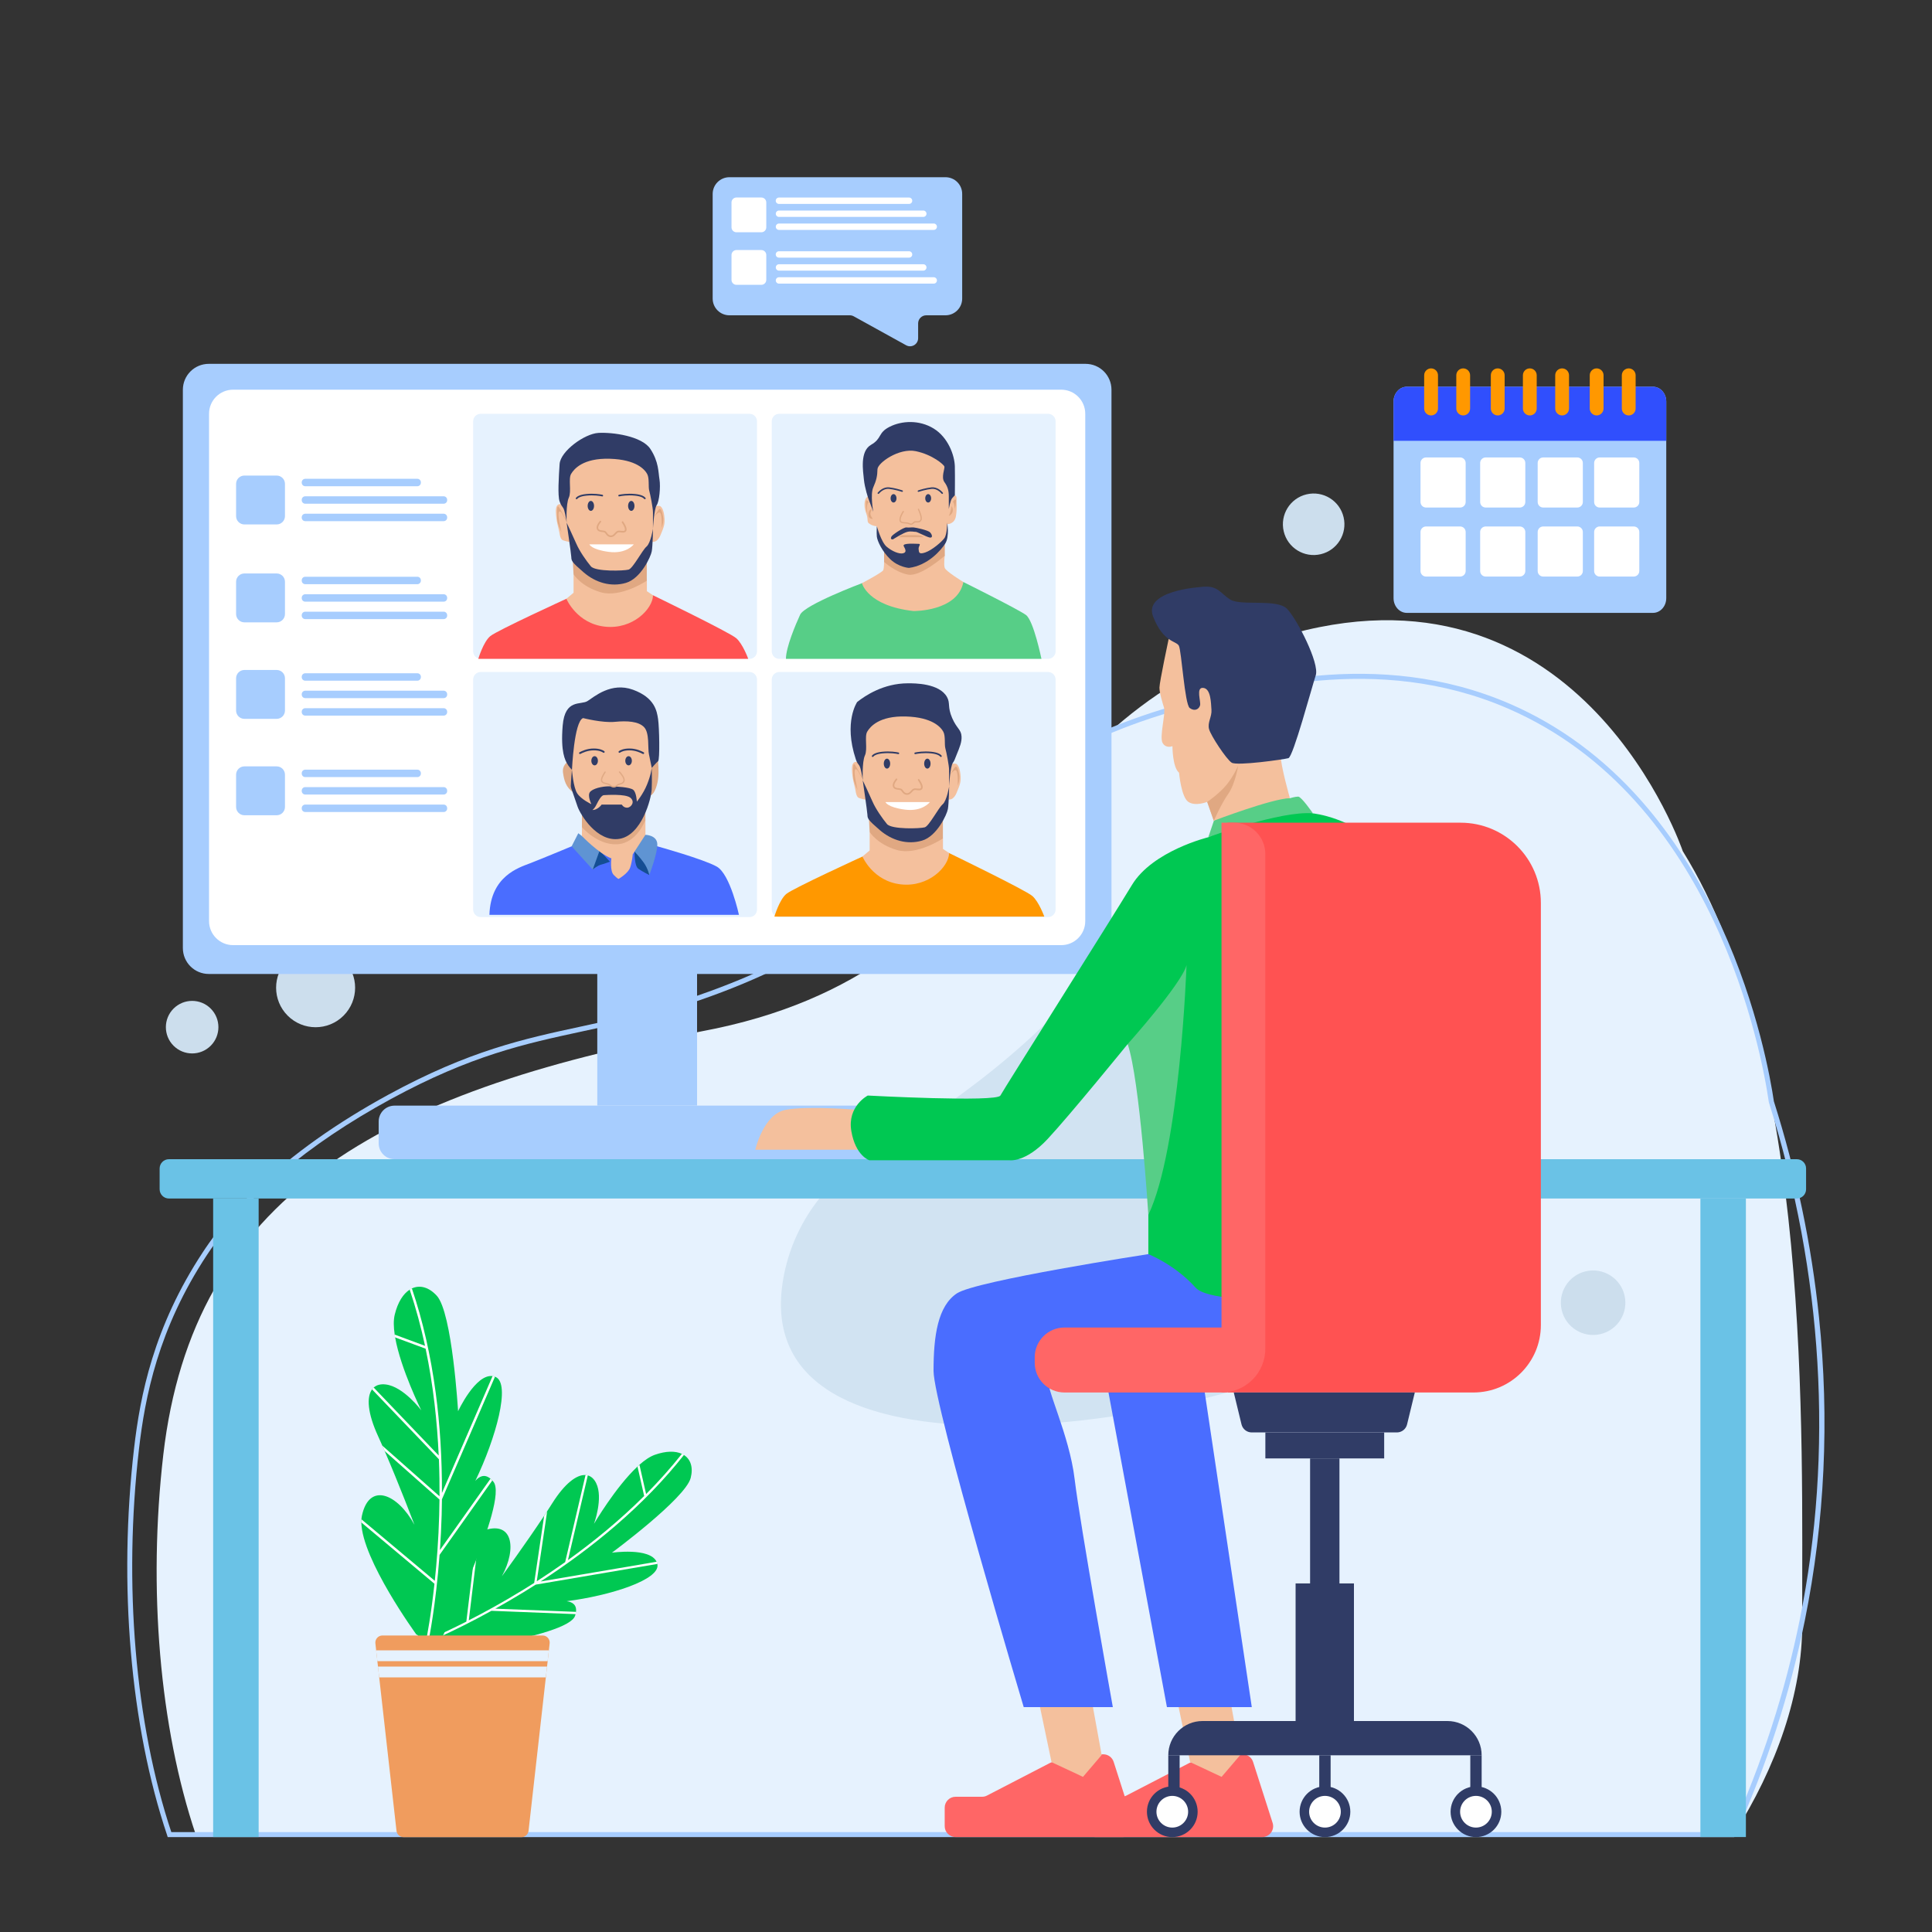 <?xml version="1.0" encoding="utf-8"?>
<!-- Generator: Adobe Illustrator 25.3.0, SVG Export Plug-In . SVG Version: 6.00 Build 0)  -->
<svg version="1.1" xmlns="http://www.w3.org/2000/svg" xmlns:xlink="http://www.w3.org/1999/xlink" x="0px" y="0px"
	 viewBox="0 0 4000 4000" style="enable-background:new 0 0 4000 4000;" xml:space="preserve">
<rect x="0" y="0" width="4000" height="4000" fill="#333333" stroke="none"/>
<style type="text/css">
	.st0{fill:#FFFFFF;}
	.st1{fill:#E6F2FE;}
	.st2{fill:#CCDEED;}
	.st3{fill:#A7CDFE;}
	.st4{fill:#D1E3F2;}
	.st5{fill:#00C852;}
	.st6{fill:#F09C5E;}
	.st7{fill:#304FFD;}
	.st8{fill:#FF9800;}
	.st9{fill:#4A6DFF;}
	.st10{fill:#5F94D3;}
	.st11{fill:#144E93;}
	.st12{fill:#F4C09D;}
	.st13{fill:#E0AA85;}
	.st14{fill:#57CE87;}
	.st15{fill:#E0A882;}
	.st16{fill:#FF5252;}
	.st17{fill:#303C66;}
	.st18{fill:#6AC2E6;}
	.st19{fill:#FF6666;}
</style>
<g id="BG">
</g>
<g id="Layer_11">
</g>
<g id="Layer_7">
</g>
<g id="Layer_10">
</g>
<g id="Layer_9">
</g>
<g id="people">
</g>
<g id="Layer_6">
</g>
<g id="man">
</g>
<g id="chair">

	<path class="st1" d="M405.3,3798.3h3184c88.9-140.4,142.4-292.2,142-437.2c-1-392.8,21.8-1164.2-247.3-1598.9
		c0,0-206.7-613.2-807.7-450.7S2123,2010.1,1452,2135.4c-670.9,125.3-1052.3,346.1-1113.9,876.4
		C306,3289.1,330.5,3576.1,405.3,3798.3z"/>
	<path class="st1" d="M1542.8,1179.6c50.8-50.5,111.4-90.2,178.3-115.6c73.9-28.1,168.2-44.1,262.9-6.5
		c27.1,10.8,124.8,49.6,153.8,133.6c66.7,193.2-271,506.4-582.7,663.4c-283,142.6-644.8,206.9-692.3,115.4
		c-49.1-94.7,234-362.7,375-496.1c23.9-22.6,95.7-89.4,198.8-189.7C1478.1,1243.7,1514.1,1208.1,1542.8,1179.6z"/>
	
		<ellipse transform="matrix(0.973 -0.23 0.23 0.973 -176.84 654.031)" class="st2" cx="2720.2" cy="1086.4" rx="63.7" ry="63.7"/>
	
		<ellipse transform="matrix(0.707 -0.707 0.707 0.707 -1387.299 904.439)" class="st2" cx="398.1" cy="2126.8" rx="54.4" ry="54.4"/>
	
		<ellipse transform="matrix(0.707 -0.707 0.707 0.707 -1254.608 1061.252)" class="st2" cx="653.7" cy="2045.1" rx="81.8" ry="81.8"/>
	
		<ellipse transform="matrix(0.973 -0.23 0.23 0.973 -531.764 830.037)" class="st2" cx="3298.5" cy="2698.6" rx="66.8" ry="66.8"/>
	<g>
		<path class="st3" d="M346.1,3799.9c-76.3-226.8-101.3-519-68.5-801.6c12.5-107.6,40-250.9,142.7-406.3
			c11.3-17.1,45.7-69.1,112.4-132.7c73-69.7,164.5-134.6,272-193.2c167.2-91,279.7-115.3,398.7-140.9
			c72.6-15.6,147.6-31.8,240.5-63.8c256.4-88.3,378.3-200.2,496.1-308.4c61.2-56.2,119-109.3,194.2-158.9
			c85-56.1,177.4-97.8,290.7-131.1c148.8-43.8,425.7-125.2,701.6-5.6c102.4,44.4,194.2,112.2,272.6,201.5
			c63.7,72.5,119.1,159.6,164.5,258.7c76.3,166.6,102.6,319,109,362.5c46.5,146.7,77.9,297,93.4,446.6
			c22,212.2,12.1,423.5-29.3,628.3c-30.9,152.4-79.5,302.3-144.7,445.5l-1.4,3H347.2L346.1,3799.9z M3726.3,3352.9
			c70.2-346.6,48.1-716.6-63.9-1070.1l-0.1-0.4l-0.1-0.4c-15-103.5-111.5-629.2-540-815c-272.4-118.2-547-37.4-694.5,6
			c-246.4,72.5-360.3,177-480.8,287.7c-118.6,108.9-241.3,221.6-499.7,310.6c-93.4,32.2-168.8,48.4-241.7,64.1
			c-118.3,25.5-230,49.6-396,139.9c-173.6,94.5-301.7,203-380.7,322.5c-101.5,153.5-128.7,295.4-141,401.8
			c-32.5,279.7-8.1,568.6,66.9,793.6h3229C3647.8,3651.6,3695.8,3503.5,3726.3,3352.9z"/>
	</g>
	<path class="st4" d="M1622.1,2645.1c19.2-106.2,84.4-198.4,177.2-253.5c134-79.6,372.6-238.7,492.5-424.9
		c172.3-267.5,630.3-219.6,698.4,59.3c68.1,278.9-31.8,665.4-287.6,798.1C2474.7,2942.3,1538.6,3105.7,1622.1,2645.1z"/>
	<path class="st3" d="M1863,2400H816.8c-18.1,0-32.8-14.7-32.8-32.8v-45.3c0-18.1,14.7-32.8,32.8-32.8H1863
		c18.1,0,32.8,14.7,32.8,32.8v45.3C1895.8,2385.3,1881.1,2400,1863,2400z"/>
	<rect x="1236.6" y="1913.4" class="st3" width="206.6" height="375.6"/>
	<path class="st3" d="M2247.5,2016.5H432.3c-29.7,0-53.7-24-53.7-53.7V807c0-29.7,24-53.7,53.7-53.7h1815.2
		c29.7,0,53.7,24,53.7,53.7v1155.9C2301.2,1992.5,2277.2,2016.5,2247.5,2016.5z"/>
	<path class="st0" d="M2197.2,1956.8H482.6c-27.5,0-49.8-22.3-49.8-49.8V856.6c0-27.5,22.3-49.8,49.8-49.8h1714.5
		c27.5,0,49.8,22.3,49.8,49.8v1050.5C2246.9,1934.5,2224.7,1956.8,2197.2,1956.8z"/>
	<path class="st3" d="M572.8,1085.8H506c-9.5,0-17.2-7.7-17.2-17.2v-66.8c0-9.5,7.7-17.2,17.2-17.2h66.8c9.5,0,17.2,7.7,17.2,17.2
		v66.8C590,1078,582.3,1085.8,572.8,1085.8z"/>
	<path class="st3" d="M864.1,1006.7H632c-4.1,0-7.3-3.3-7.3-7.3v-0.8c0-4.1,3.3-7.3,7.3-7.3h232.1c4.1,0,7.3,3.3,7.3,7.3v0.8
		C871.4,1003.4,868.1,1006.7,864.1,1006.7z"/>
	<path class="st3" d="M918.5,1042.9H632c-4.1,0-7.3-3.3-7.3-7.3v-0.8c0-4.1,3.3-7.3,7.3-7.3h286.5c4.1,0,7.3,3.3,7.3,7.3v0.8
		C925.9,1039.6,922.6,1042.9,918.5,1042.9z"/>
	<path class="st3" d="M918.5,1079H632c-4.1,0-7.3-3.3-7.3-7.3v-0.8c0-4.1,3.3-7.3,7.3-7.3h286.5c4.1,0,7.3,3.3,7.3,7.3v0.8
		C925.9,1075.7,922.6,1079,918.5,1079z"/>
	<path class="st3" d="M572.8,1288.5H506c-9.5,0-17.2-7.7-17.2-17.2v-66.8c0-9.5,7.7-17.2,17.2-17.2h66.8c9.5,0,17.2,7.7,17.2,17.2
		v66.8C590,1280.8,582.3,1288.5,572.8,1288.5z"/>
	<path class="st3" d="M864.1,1209.5H632c-4.1,0-7.3-3.3-7.3-7.3v-0.8c0-4.1,3.3-7.3,7.3-7.3h232.1c4.1,0,7.3,3.3,7.3,7.3v0.8
		C871.4,1206.2,868.1,1209.5,864.1,1209.5z"/>
	<path class="st3" d="M918.5,1245.7H632c-4.1,0-7.3-3.3-7.3-7.3v-0.8c0-4.1,3.3-7.3,7.3-7.3h286.5c4.1,0,7.3,3.3,7.3,7.3v0.8
		C925.9,1242.4,922.6,1245.7,918.5,1245.7z"/>
	<path class="st3" d="M918.5,1281.8H632c-4.1,0-7.3-3.3-7.3-7.3v-0.8c0-4.1,3.3-7.3,7.3-7.3h286.5c4.1,0,7.3,3.3,7.3,7.3v0.8
		C925.9,1278.5,922.6,1281.8,918.5,1281.8z"/>
	<path class="st3" d="M572.8,1488.3H506c-9.5,0-17.2-7.7-17.2-17.2v-66.8c0-9.5,7.7-17.2,17.2-17.2h66.8c9.5,0,17.2,7.7,17.2,17.2
		v66.8C590,1480.6,582.3,1488.3,572.8,1488.3z"/>
	<path class="st3" d="M864.1,1409.3H632c-4.1,0-7.3-3.3-7.3-7.3v-0.8c0-4.1,3.3-7.3,7.3-7.3h232.1c4.1,0,7.3,3.3,7.3,7.3v0.8
		C871.4,1406,868.1,1409.3,864.1,1409.3z"/>
	<path class="st3" d="M918.5,1445.4H632c-4.1,0-7.3-3.3-7.3-7.3v-0.8c0-4.1,3.3-7.3,7.3-7.3h286.5c4.1,0,7.3,3.3,7.3,7.3v0.8
		C925.9,1442.1,922.6,1445.4,918.5,1445.4z"/>
	<path class="st3" d="M918.5,1481.6H632c-4.1,0-7.3-3.3-7.3-7.3v-0.8c0-4.1,3.3-7.3,7.3-7.3h286.5c4.1,0,7.3,3.3,7.3,7.3v0.8
		C925.9,1478.3,922.6,1481.6,918.5,1481.6z"/>
	<path class="st3" d="M572.8,1687.9H506c-9.5,0-17.2-7.7-17.2-17.2v-66.8c0-9.5,7.7-17.2,17.2-17.2h66.8c9.5,0,17.2,7.7,17.2,17.2
		v66.8C590,1680.2,582.3,1687.9,572.8,1687.9z"/>
	<path class="st3" d="M864.1,1608.9H632c-4.1,0-7.3-3.3-7.3-7.3v-0.8c0-4.1,3.3-7.3,7.3-7.3h232.1c4.1,0,7.3,3.3,7.3,7.3v0.8
		C871.4,1605.6,868.1,1608.9,864.1,1608.9z"/>
	<path class="st3" d="M918.5,1645H632c-4.1,0-7.3-3.3-7.3-7.3v-0.8c0-4.1,3.3-7.3,7.3-7.3h286.5c4.1,0,7.3,3.3,7.3,7.3v0.8
		C925.9,1641.7,922.6,1645,918.5,1645z"/>
	<path class="st3" d="M918.5,1681.2H632c-4.1,0-7.3-3.3-7.3-7.3v-0.8c0-4.1,3.3-7.3,7.3-7.3h286.5c4.1,0,7.3,3.3,7.3,7.3v0.8
		C925.9,1677.9,922.6,1681.2,918.5,1681.2z"/>
	<path class="st1" d="M1551.8,1364.1H995.2c-8.6,0-15.6-7-15.6-15.6V872.3c0-8.6,7-15.6,15.6-15.6h556.5c8.6,0,15.6,7,15.6,15.6
		v476.2C1567.3,1357.1,1560.4,1364.1,1551.8,1364.1z"/>
	<path class="st1" d="M2169.9,1364.1h-556.5c-8.6,0-15.6-7-15.6-15.6V872.3c0-8.6,7-15.6,15.6-15.6h556.5c8.6,0,15.6,7,15.6,15.6
		v476.2C2185.5,1357.1,2178.5,1364.1,2169.9,1364.1z"/>
	<path class="st1" d="M1551.8,1898.7H995.2c-8.6,0-15.6-7-15.6-15.6v-476.2c0-8.6,7-15.6,15.6-15.6h556.5c8.6,0,15.6,7,15.6,15.6
		v476.2C1567.3,1891.7,1560.4,1898.7,1551.8,1898.7z"/>
	<path class="st1" d="M2169.9,1898.7h-556.5c-8.6,0-15.6-7-15.6-15.6v-476.2c0-8.6,7-15.6,15.6-15.6h556.5c8.6,0,15.6,7,15.6,15.6
		v476.2C2185.5,1891.7,2178.5,1898.7,2169.9,1898.7z"/>
	<path class="st5" d="M870.2,3428l-5.2-46.7c0,0,63.1-165.2,122.3-205.4c1.7-1.2,3.4-2.2,5.1-3.2c2.2-1.2,4.5-2.3,6.7-3.1
		c62.4-23.6,71.8,35.4,39.9,94c1-1.4,49.1-67.2,87.3-124.9c2.1-3.1,4.1-6.3,6.2-9.4c3.8-5.8,7.4-11.5,10.9-17
		c25.9-41.1,50.5-59.4,68.6-58.4c1.6,0.1,3.2,0.3,4.7,0.7c7.3,1.9,13.3,7.4,17.6,16.1c15.2,30.8-4.5,84.2-4.5,84.2
		s44.8-76.4,89.8-118.3c1.3-1.2,2.7-2.5,4-3.7c11-9.8,22-17.3,32.2-20.9c23.2-8.2,42.5-8.2,55.8-2c1.5,0.7,2.9,1.4,4.2,2.3
		c14.1,8.8,19.8,25.8,14.2,47.6c-11.1,42.6-163.1,154.8-163.1,154.8s78.6-11.3,92.5,18.8c0.7,1.4,1.2,2.9,1.5,4.5
		c0.1,0.2,0.1,0.5,0.2,0.7c6.1,32-98.2,65-187.9,76.4c11.7,1.6,21.2,7.4,19.3,22.2c-0.2,1.5-0.5,3-0.9,4.7c-0.3,1-0.5,2-0.9,3.1
		C1176.3,3391.2,870.2,3428,870.2,3428z"/>
	<path class="st0" d="M868.6,3407.2l-0.9-2.2l-0.8-2.2c0,0,0.2-0.1,0.6-0.2c5.1-2,42.8-17.2,98-45.2l22-181.6
		c1.7-1.2,3.4-2.2,5.1-3.2l-22,182.1c32.2-16.5,70-37.1,110.5-61.9c8.1-4.9,16.4-10.1,24.9-15.5l20.6-138.8c2.1-3.1,4.1-6.3,6.2-9.4
		l-21.5,144.8c18.8-12.1,38.5-25.4,58.8-39.7l42.2-180.4c1.6,0.1,3.2,0.3,4.7,0.7l-41.1,175.5c51.6-37.1,106.4-81.4,157.8-132.7
		l-13.8-60.9c1.3-1.2,2.7-2.5,4-3.7l13.8,60.6c25.9-26.1,50.9-53.9,74.3-83.5c1.5,0.7,2.9,1.4,4.2,2.3
		c-40,50.9-87.9,100.3-142.7,147.4c-46.7,40.1-98.4,78.6-154.3,114.8l240.6-40.9c0.7,1.4,1.2,2.9,1.5,4.5l-252.2,42.9
		c-8.4,5.4-16.9,10.7-25.5,15.9c-20.2,12.3-39.7,23.6-58.1,33.9l167.4,6.6c-0.2,1.5-0.5,3-0.9,4.7l-174.5-6.9
		C931.3,3382.6,869.3,3406.9,868.6,3407.2z"/>
	<path class="st5" d="M907.3,3406.9l-45.3-22.9c0,0-112.5-154.6-113.9-231.9c0-2.2,0-4.4,0.2-6.5c0.2-2.8,0.6-5.4,1.1-7.9
		c15.4-70.4,74.4-44.2,108.7,19.3c-0.7-1.8-31.9-84.1-61.7-152.8c-1.6-3.7-3.2-7.4-4.8-11.1c-3-6.9-6-13.5-8.9-19.9
		c-21.9-47.7-24-80.8-12.4-96.6c1-1.4,2.2-2.7,3.4-3.8c6-5.5,14.5-7.7,25-6.4c36.9,4.4,73.6,53.7,73.6,53.7s-42.7-85.7-54.2-151.1
		c-0.3-1.9-0.7-3.9-0.9-5.8c-2.4-15.8-2.7-30.1,0.1-41.5c6.3-25.9,17.7-43.3,31.1-51.7c1.5-0.9,3-1.8,4.5-2.5
		c16.3-7.6,35-2.8,51.5,15.3c32,35.1,44,239,44,239s36.1-77.8,71.6-72.7c1.7,0.2,3.3,0.7,5,1.3c0.2,0.1,0.5,0.2,0.7,0.3
		c32.6,13.3,0.9,127.2-41.6,215.3c8.4-9.7,19.2-14.9,31.5-4.4c1.2,1,2.5,2.2,3.7,3.6c0.8,0.8,1.5,1.7,2.3,2.6
		C1054.5,3108,907.3,3406.9,907.3,3406.9z"/>
	<path class="st0" d="M887.5,3396.1l-2.5-0.5l-2.5-0.5c0,0,0.1-0.3,0.1-0.7c1.2-5.8,9.7-48.9,16.9-115.4l-151.5-127
		c0-2.2,0-4.4,0.2-6.5l152,127.4c4.1-38.9,7.7-85.3,9.1-136.6c0.3-10.2,0.5-20.8,0.6-31.7l-113.6-100.5c-1.6-3.7-3.2-7.4-4.8-11.1
		L910,3097.9c0.1-24.2-0.2-49.9-1.3-76.7l-138.5-144.7c1-1.4,2.2-2.7,3.4-3.8l134.7,140.8c-3.1-68.6-11-144.4-27.1-221.2l-63.3-23.4
		c-0.3-1.9-0.7-3.9-0.9-5.8l63,23.3c-8.3-38.8-18.8-77.9-31.8-116.5c1.5-0.9,3-1.8,4.5-2.5c22.5,66.3,39,138.7,49.4,216.2
		c8.8,65.9,13.1,135.5,12.9,207.5l104.8-242c1.7,0.2,3.3,0.7,5,1.3L915,3104.1c-0.1,10.8-0.3,21.6-0.6,32.5
		c-0.7,25.5-2,49.9-3.6,72.7l104.7-147.7c1.2,1,2.5,2.2,3.7,3.6l-109.1,154C902.2,3324.8,887.7,3395.3,887.5,3396.1z"/>
	<path class="st6" d="M1123.4,3386.1c8.8,0,15.6,7.6,14.6,16.4l-1.6,14.3l-2.5,22.5l-1.3,11.2l-2.5,22.5l-35.8,317.5
		c-0.8,7.4-7.1,13.1-14.6,13.1H835.5c-7.5,0-13.8-5.6-14.6-13.1l-35.8-317.5l-2.5-22.5l-1.3-11.2l-2.5-22.5l-1.6-14.3
		c-1-8.7,5.8-16.4,14.6-16.4H1123.4z"/>
	<polygon class="st1" points="1136.4,3416.8 1133.9,3439.2 781.3,3439.2 778.7,3416.8 	"/>
	<polygon class="st1" points="1132.6,3450.5 1130.1,3472.9 785.1,3472.9 782.5,3450.5 	"/>
	<path class="st3" d="M3449.8,831.3v407.1c0,16.9-12.3,30.5-27.5,30.5h-509.6c-15.2,0-27.5-13.7-27.5-30.5V831.3
		c0-16.9,12.3-30.6,27.5-30.6h509.6C3437.5,800.7,3449.8,814.4,3449.8,831.3z"/>
	<path class="st7" d="M3449.8,831.3v81.3h-564.6v-81.3c0-16.9,12.3-30.6,27.5-30.6h509.6C3437.5,800.7,3449.8,814.4,3449.8,831.3z"
		/>
	<path class="st0" d="M3023,1050.8h-70.5c-6.4,0-11.5-5.1-11.5-11.5v-80.7c0-6.4,5.1-11.5,11.5-11.5h70.5c6.4,0,11.5,5.1,11.5,11.5
		v80.7C3034.5,1045.7,3029.4,1050.8,3023,1050.8z"/>
	<path class="st0" d="M3146.5,1050.8H3076c-6.4,0-11.5-5.1-11.5-11.5v-80.7c0-6.4,5.1-11.5,11.5-11.5h70.5c6.4,0,11.5,5.1,11.5,11.5
		v80.7C3158,1045.7,3152.8,1050.8,3146.5,1050.8z"/>
	<path class="st0" d="M3265.6,1050.8h-70.5c-6.4,0-11.5-5.1-11.5-11.5v-80.7c0-6.4,5.1-11.5,11.5-11.5h70.5
		c6.4,0,11.5,5.1,11.5,11.5v80.7C3277.1,1045.7,3272,1050.8,3265.6,1050.8z"/>
	<path class="st0" d="M3382.5,1050.8H3312c-6.4,0-11.5-5.1-11.5-11.5v-80.7c0-6.4,5.1-11.5,11.5-11.5h70.5c6.4,0,11.5,5.1,11.5,11.5
		v80.7C3394,1045.7,3388.8,1050.8,3382.5,1050.8z"/>
	<path class="st0" d="M3023,1193.7h-70.5c-6.4,0-11.5-5.1-11.5-11.5v-80.7c0-6.4,5.1-11.5,11.5-11.5h70.5c6.4,0,11.5,5.1,11.5,11.5
		v80.7C3034.5,1188.6,3029.4,1193.7,3023,1193.7z"/>
	<path class="st0" d="M3146.5,1193.7H3076c-6.4,0-11.5-5.1-11.5-11.5v-80.7c0-6.4,5.1-11.5,11.5-11.5h70.5c6.4,0,11.5,5.1,11.5,11.5
		v80.7C3158,1188.6,3152.8,1193.7,3146.5,1193.7z"/>
	<path class="st0" d="M3265.6,1193.7h-70.5c-6.4,0-11.5-5.1-11.5-11.5v-80.7c0-6.4,5.1-11.5,11.5-11.5h70.5
		c6.4,0,11.5,5.1,11.5,11.5v80.7C3277.1,1188.6,3272,1193.7,3265.6,1193.7z"/>
	<path class="st0" d="M3382.5,1193.7H3312c-6.4,0-11.5-5.1-11.5-11.5v-80.7c0-6.4,5.1-11.5,11.5-11.5h70.5c6.4,0,11.5,5.1,11.5,11.5
		v80.7C3394,1188.6,3388.8,1193.7,3382.5,1193.7z"/>
	<path class="st8" d="M2962.9,860.1L2962.9,860.1c-7.9,0-14.3-6.4-14.3-14.3V777c0-7.9,6.4-14.3,14.3-14.3l0,0
		c7.9,0,14.3,6.4,14.3,14.3v68.8C2977.2,853.7,2970.8,860.1,2962.9,860.1z"/>
	<path class="st8" d="M3029.4,860.1L3029.4,860.1c-7.9,0-14.3-6.4-14.3-14.3V777c0-7.9,6.4-14.3,14.3-14.3l0,0
		c7.9,0,14.3,6.4,14.3,14.3v68.8C3043.7,853.7,3037.3,860.1,3029.4,860.1z"/>
	<path class="st8" d="M3100.9,860.1L3100.9,860.1c-7.9,0-14.3-6.4-14.3-14.3V777c0-7.9,6.4-14.3,14.3-14.3l0,0
		c7.9,0,14.3,6.4,14.3,14.3v68.8C3115.2,853.7,3108.8,860.1,3100.9,860.1z"/>
	<path class="st8" d="M3167.3,860.1L3167.3,860.1c-7.9,0-14.3-6.4-14.3-14.3V777c0-7.9,6.4-14.3,14.3-14.3l0,0
		c7.9,0,14.3,6.4,14.3,14.3v68.8C3181.6,853.7,3175.2,860.1,3167.3,860.1z"/>
	<path class="st8" d="M3234.2,860.1L3234.2,860.1c-7.9,0-14.3-6.4-14.3-14.3V777c0-7.9,6.4-14.3,14.3-14.3l0,0
		c7.9,0,14.3,6.4,14.3,14.3v68.8C3248.5,853.7,3242.1,860.1,3234.2,860.1z"/>
	<path class="st8" d="M3305.7,860.1L3305.7,860.1c-7.9,0-14.3-6.4-14.3-14.3V777c0-7.9,6.4-14.3,14.3-14.3l0,0
		c7.9,0,14.3,6.4,14.3,14.3v68.8C3319.9,853.7,3313.6,860.1,3305.7,860.1z"/>
	<path class="st8" d="M3372.1,860.1L3372.1,860.1c-7.9,0-14.3-6.4-14.3-14.3V777c0-7.9,6.4-14.3,14.3-14.3l0,0
		c7.9,0,14.3,6.4,14.3,14.3v68.8C3386.4,853.7,3380,860.1,3372.1,860.1z"/>
	<path class="st3" d="M1957.5,366.9h-447.3c-19.2,0-34.7,15.5-34.7,34.7v216.5c0,19.2,15.5,34.7,34.7,34.7h249.3
		c2.8,0,5.6,0.7,8.1,2.1l108.4,59.9c11.2,6.2,24.9-1.9,24.9-14.7v-30.5c0-9.3,7.5-16.8,16.8-16.8h39.7c19.2,0,34.7-15.5,34.7-34.7
		V401.6C1992.2,382.4,1976.7,366.9,1957.5,366.9z"/>
	<path class="st0" d="M1576.3,480.9h-51.6c-5.6,0-10.2-4.6-10.2-10.2v-51.6c0-5.6,4.6-10.2,10.2-10.2h51.6c5.6,0,10.2,4.6,10.2,10.2
		v51.6C1586.5,476.3,1581.9,480.9,1576.3,480.9z"/>
	<path class="st0" d="M1576.3,589.7h-51.6c-5.6,0-10.2-4.6-10.2-10.2v-51.6c0-5.6,4.6-10.2,10.2-10.2h51.6c5.6,0,10.2,4.6,10.2,10.2
		v51.6C1586.5,585.1,1581.9,589.7,1576.3,589.7z"/>
	<path class="st0" d="M1882.1,422.2h-269.4c-3.7,0-6.6-3-6.6-6.6l0,0c0-3.7,3-6.6,6.6-6.6h269.4c3.7,0,6.6,3,6.6,6.6l0,0
		C1888.8,419.2,1885.8,422.2,1882.1,422.2z"/>
	<path class="st0" d="M1911.6,449.1h-298.8c-3.7,0-6.6-3-6.6-6.6l0,0c0-3.7,3-6.6,6.6-6.6h298.8c3.7,0,6.6,3,6.6,6.6l0,0
		C1918.2,446.1,1915.3,449.1,1911.6,449.1z"/>
	<path class="st0" d="M1933.2,476h-320.4c-3.7,0-6.6-3-6.6-6.6l0,0c0-3.7,3-6.6,6.6-6.6h320.4c3.7,0,6.6,3,6.6,6.6l0,0
		C1939.8,473,1936.9,476,1933.2,476z"/>
	<path class="st0" d="M1882.1,533.4h-269.4c-3.7,0-6.6-3-6.6-6.6l0,0c0-3.7,3-6.6,6.6-6.6h269.4c3.7,0,6.6,3,6.6,6.6l0,0
		C1888.8,530.4,1885.8,533.4,1882.1,533.4z"/>
	<path class="st0" d="M1911.6,560.3h-298.8c-3.7,0-6.6-3-6.6-6.6l0,0c0-3.7,3-6.6,6.6-6.6h298.8c3.7,0,6.6,3,6.6,6.6l0,0
		C1918.2,557.3,1915.3,560.3,1911.6,560.3z"/>
	<path class="st0" d="M1933.2,587.2h-320.4c-3.7,0-6.6-3-6.6-6.6l0,0c0-3.7,3-6.6,6.6-6.6h320.4c3.7,0,6.6,3,6.6,6.6l0,0
		C1939.8,584.2,1936.9,587.2,1933.2,587.2z"/>
	<path class="st9" d="M1183.5,1752.2c0,0-62.9,26.2-86.2,35.2c-23.4,9-81.5,26.5-84,106.7h516.6c0,0-18.1-84.3-45.9-99.9
		c-27.8-15.6-123.1-42-123.1-42l-47.2-22L1183.5,1752.2z"/>
	<path class="st10" d="M1344.3,1811.7c0,0,17-44.3,16.6-63.6c-0.4-19.3-24.6-19.7-24.6-19.7l-10.4-3.3l-12.1,38.1l10,20.8
		L1344.3,1811.7z"/>
	<path class="st10" d="M1204.8,1730.9l-7.5-5.8l-13.8,27.1l43.7,48.1c0,0,24.3-15.6,23.9-17.7c-0.4-2.1-7.8-19.5-7.8-19.5l0.7-10.1
		L1204.8,1730.9z"/>
	<path class="st11" d="M1313.7,1763.1c0,0,10.6,11,19.2,23s11.4,25.6,11.4,25.6s-14.5-7.2-22.8-13.1
		C1313.2,1792.8,1313.7,1763.1,1313.7,1763.1z"/>
	<path class="st11" d="M1227.2,1800.3l14.2-39.2l21.4,22.8c0,0-10,4.2-17.8,6.1S1227.2,1800.3,1227.2,1800.3z"/>
	<path class="st12" d="M1204.8,1712.5v18.4c0,0,34.7,36.3,61,46.3c0,0-3.4,25.9,4.8,34.2c8.1,8.3,10.1,8.3,10.1,8.3
		s19.7-11.3,23.9-23.4c4.2-12.1,5.4-27.5,5.4-27.5l26.3-40.5v-30.5l-6.7-24.6l20.1-59.5l6.2-36c0,0-6.9-46.7-6.2-51.3
		c0.7-4.6-18-42.1-23.5-46.3c-5.4-4.2-37.4-5.4-45.6-12.9c-8.2-7.5-85.4,5.4-85.4,5.4s-6.7,28.8-7.5,30s-11.7,66.4-11.7,66.4
		s3.8,30,3.8,31.3s7.9,28.4,7.9,28.4l15.5,33.4l7.5,24.2l2.1,14.7L1204.8,1712.5z"/>
	<path class="st13" d="M1204.8,1687.8v24.7c0,0,32.1,37.6,73,35.5c40.9-2.1,58.4-50.1,58.4-50.1v-32.1c0,0-26.5,25.9-29.1,26.7
		c-2.6,0.8-63.2,1.7-63.2,1.7l-19.7-4.6L1204.8,1687.8z"/>
	<path class="st13" d="M1362.4,1576c0,0,2.3,20.7,0,37.7c-2.3,17-9.9,33.7-17,33.1c-7-0.6-0.9-14.3-0.9-16.4
		c0-2.1,4.8-40.5,4.8-40.5l1.7-14.9L1362.4,1576z"/>
	<path class="st13" d="M1174.9,1577.7c0,0-11.4,6.7-9.2,22.4s5.9,30.2,22,41l-2.3-20.6l-1.3-26.7l-3-16.1H1174.9z"/>
	<path class="st14" d="M1784.7,1207.4c0,0-118.5,44.5-128.1,65.2c-9.5,20.7-29.4,67.6-29.4,91.5h529c0,0-16.2-79.3-32.1-90.9
		c-15.9-11.7-129.4-68.1-129.4-68.1l-108.1,8.7L1784.7,1207.4z"/>
	<path class="st12" d="M1830.4,1163.4c0,0,0.1,12.7-1.8,17.2c-1.9,4.5-44,26.8-44,26.8s11.1,46.9,106.6,57.7
		c0,0,91.5,1.2,103.4-60.1c0,0-36.1-22-38.6-29.2c-2.5-7.2,0-25.3,0-25.3l-8.9-17.1l8.9-15.1l6.2-14l-0.9-19c0,0,15.2,0.1,17.9-16.8
		c2.7-17,0.8-27.9,1.3-33.4c0.5-5.5-0.5-8.8-3.8-9.5s-4.1-35.2-4.1-35.2s-12.8-40.4-13.6-41.5s-37.4-23.6-42.2-25.7
		c-4.8-2.1-46.4-11.9-46.4-11.9l-41.6,25.2l-27.6,48.5l-0.5,27.8l-4.2,15.5c0,0-6.4,2.2-6.6,15.7c-0.3,13.5,5.3,20.3,6,28.9
		s0.3,9.3,6.5,12.9c6.2,3.6,12.9,3.7,12.9,3.7l4.1,23.9l9.5,15.8l7.3,27.7L1830.4,1163.4z"/>
	<path class="st15" d="M1830.4,1140.4v23c0,0,23.4,21.4,49.7,26.3c26.2,4.9,76-39.2,76-39.2v-25.3l-20.7,14.2
		c0,0-32.2,23.5-37.8,23.5s-30.2-0.8-31.8-1.6S1830.4,1140.4,1830.4,1140.4z"/>
	<path class="st16" d="M1172.6,1239.7c0,0-143,65.4-157.5,77.3c-14.5,12-24.8,47-24.8,47h558.8c0,0-11.1-30.8-24.8-42.7
		c-13.7-12-172.4-88.9-172.4-88.9L1172.6,1239.7z"/>
	<path class="st12" d="M1187.5,1188.8v38.4l-14.9,12.5c0,0,21.5,51.3,79.6,57.7c58.1,6.4,99.5-37.2,99.8-64.9l-12.7-8.5v-21.7
		l-5.9-22.1l7.7-36.8l10-21.8c0,0,9.7,2.7,16.5-13.9c6.8-16.7,9.7-21.9,7.8-39s-7.8-20.9-9.7-21.2c-1.9-0.3-8.3,0-8.3,0
		s-6.8-50.1-6.8-50.9c0-0.9-6.2-23.7-9-26.7c-2.8-3-22-18.4-22-18.4l-49.6-20.9l-38.4,4.7c0,0-27.8,14.7-28.4,15.2
		c-0.6,0.4-28.8,25.6-28.8,25.6l-7.7,29.5l-5.7,38.5c0,0-10.5-3.7-10.2,15.1c0.3,18.8,6.3,36.4,7.3,43c1,6.7,2.3,11.9,4.9,14.8
		c2.5,2.8,17.1,5.3,17.1,5.3l9.1,24l8.8,44.1L1187.5,1188.8z"/>
	<path class="st15" d="M1185.8,1158.4l1.6,30.4c0,0,15.4,25.6,56.7,37.5c41.3,11.9,95-24,95-24v-40.8l-23.2,25.1l-53.5,7
		c0,0-36.2-14.3-36.7-15.6c-0.5-1.3-18.5-19.9-19.1-20.8C1206.1,1156.1,1185.8,1158.4,1185.8,1158.4z"/>
	<path class="st17" d="M1173.1,1082.1c0,0-1.6-38.4,4.5-51.6c6.1-13.1-1.3-39.1,4.8-49.3c6.1-10.3,24.7-33,80.1-31.4
		c55.4,1.6,72.7,22.7,77.5,31.7c4.8,9,1.9,26.5,4.2,34.4c2.2,7.9,7.7,35.8,7.7,45.1s0,33.6,0,33.6s2.2-41,7.7-48.7
		c5.4-7.7,8.3-37.8,5.8-53.2c-2.6-15.4-1.3-36.2-18.8-63.1c-17.5-26.9-78.6-35-107.7-33.3c-29,1.7-78.6,38-80.3,64.5
		c-1.7,26.5-4.3,64.9,0,77.3c4.3,12.4,6.8,9.4,9.7,19S1173.1,1082.1,1173.1,1082.1z"/>
	<ellipse class="st17" cx="1223.3" cy="1047.4" rx="6.6" ry="10.3"/>
	<ellipse class="st17" cx="1307" cy="1047.4" rx="6.6" ry="10.3"/>
	<g>
		<path class="st17" d="M1193.3,1033.5L1193.3,1033.5c-1.2-0.3-1.7-1.7-1-2.6c2-2.6,7.3-6.7,21.5-8.1c16-1.6,28.9,0.6,33.5,1.6
			c0.9,0.2,1.5,1.1,1.3,2.1l0,0c-0.2,0.9-1.1,1.4-2,1.2c-4.3-0.9-17.1-3.1-32.5-1.5c-13.4,1.3-17.8,5.1-19.1,6.8
			C1194.6,1033.4,1193.9,1033.7,1193.3,1033.5z"/>
	</g>
	<g>
		<path class="st17" d="M1335.5,1033.5L1335.5,1033.5c1.2-0.3,1.7-1.7,1-2.6c-2-2.6-7.3-6.7-21.5-8.1c-16-1.6-28.9,0.6-33.5,1.6
			c-0.9,0.2-1.5,1.1-1.3,2.1l0,0c0.2,0.9,1.1,1.4,2,1.2c4.3-0.9,17.1-3.1,32.5-1.5c13.4,1.3,17.8,5.1,19.1,6.8
			C1334.2,1033.4,1334.8,1033.7,1335.5,1033.5z"/>
	</g>
	<g>
		<path class="st15" d="M1265,1112c-0.1,0-0.1,0-0.2,0c-6-0.1-8.8-4-10.8-6.8c-0.8-1-1.5-2-2.2-2.6c-0.7-0.6-2.8-0.8-4.6-1
			c-4.2-0.5-9.9-1.2-11.6-6.5c-2-6.1,3.7-13.5,6.2-16.4c0.6-0.7,1.8-0.8,2.4-0.1l0,0c0.6,0.6,0.7,1.6,0.1,2.3
			c-2.7,3.1-6.9,9.1-5.6,13.2c1,3.1,4.3,3.7,8.9,4.2c2.6,0.3,4.8,0.6,6.3,1.7c1,0.8,1.9,2,2.8,3.2c1.9,2.6,3.9,5.3,8.2,5.4
			c3.4,0.1,5.6-2.3,7.8-4.8c1.8-2,3.7-4.2,6.4-4.8c2.4-0.6,4.9-0.3,7.2,0c3.4,0.4,5.6,0.6,6.9-0.8c1.9-2.1-0.5-8.8-5.7-16.3
			c-0.5-0.7-0.4-1.8,0.4-2.3l0,0c0.8-0.6,1.8-0.4,2.4,0.4c3.4,4.9,10,15.6,5.4,20.5c-2.6,2.8-6.4,2.3-9.8,1.9
			c-2.1-0.3-4.2-0.6-6-0.1c-1.7,0.4-3.2,2.1-4.7,3.8C1272.8,1108.7,1269.9,1112,1265,1112z"/>
	</g>
	<path class="st0" d="M1220.3,1127h91.9c0,0-15.2,20.5-51.9,15.6C1223.6,1137.6,1220.3,1127,1220.3,1127z"/>
	<path class="st17" d="M1173.1,1082.1c0,0,13.7,28.8,20.3,44c6.6,15.2,20.3,34.8,29.9,46.4c9.6,11.5,69.2,9.4,78.2,6.8
		c9-2.6,28.3-40.3,37-47.6s13.5-37.1,13.5-37.1s-0.6,35.6-2.6,46.8c-1.9,11.2-22.7,56.4-53.5,65.4c-30.8,9-62.5-0.3-87.5-21.8
		c-25-21.5-25.3-24-25.6-31.7C1182.4,1145.5,1173.1,1082.1,1173.1,1082.1z"/>
	<path class="st15" d="M1172.6,1078.1c0,0-7.7-15.4-11.5-21.6c-3.8-6.2-4.9-9.6-6.6-7.4c-1.7,2.2-1.3,19.5-0.7,27.7
		c0.5,8.1,8.8,25.2,8.8,25.2s-9.8-39-4.9-42.7C1162.5,1055.6,1168.3,1075,1172.6,1078.1z"/>
	<path class="st15" d="M1354,1071c0,0,8.1-15,10.9-16.9c2.8-1.8,5.4,2.1,7.8,14.6c2.3,12.5-2.8,24-2.8,24s1.2-24-2.6-30.2
		C1363.6,1056.4,1354,1071,1354,1071z"/>
	<path class="st17" d="M1808,1059.6c0,0-6.6-35.7,0-50.6c6.6-14.8,8.5-24.1,8.7-37.4c0.3-13.3,44.7-44.7,79.3-37.5
		c34.6,7.2,58.1,27.8,59.3,31.8c1.2,4-7.2,22.3,0,32.2c7.2,9.9,9.1,18.3,9.1,29.8c0,11.5,0,25.9,0,25.9s3.2-18,6.9-22.3
		s5.6-6.1,5.6-6.1s0.5-36.1,0-59.5s-14.1-60.5-43.9-78.7c-29.8-18.3-66-16.3-91.1-3.6c-25.1,12.7-15.1,23.9-38.6,37.4
		c-23.5,13.5-16.3,54.9-14.7,71.6c1.6,16.7,8.7,39.2,11.2,44.9S1808,1059.6,1808,1059.6z"/>
	<ellipse class="st17" cx="1850" cy="1031.7" rx="6.1" ry="8.7"/>
	<path class="st17" d="M1927.8,1031.7c0,4.8-2.7,8.7-6.1,8.7c-3.4,0-6.1-3.9-6.1-8.7c0-4.8,2.7-8.7,6.1-8.7
		C1925.1,1023,1927.8,1026.9,1927.8,1031.7z"/>
	<g>
		<path class="st17" d="M1817.6,1022.3L1817.6,1022.3c-0.7-0.5-0.9-1.6-0.3-2.3c2.9-3.4,11.6-12.2,23.5-11
			c11.4,1.2,23.4,4.9,27.5,6.3c0.8,0.3,1.3,1.2,1,2l0,0c-0.3,0.8-1.2,1.2-2,1c-4-1.3-15.9-5-26.8-6.1c-10.4-1.1-18.3,6.9-20.8,9.9
			C1819.2,1022.7,1818.3,1022.8,1817.6,1022.3z"/>
	</g>
	<g>
		<path class="st17" d="M1951.7,1022.3L1951.7,1022.3c0.7-0.5,0.9-1.6,0.3-2.3c-2.9-3.4-11.6-12.2-23.5-11
			c-11.4,1.2-23.4,4.9-27.5,6.3c-0.8,0.3-1.3,1.2-1,2l0,0c0.3,0.8,1.2,1.2,2,1c4-1.3,15.9-5,26.8-6.1c10.4-1.1,18.3,6.9,20.8,9.9
			C1950.1,1022.7,1951,1022.8,1951.7,1022.3z"/>
	</g>
	<g>
		<path class="st15" d="M1886.1,1086.5c-1.2,0-2.5-0.3-4.1-1.1c-2.6-1.3-5.7-1.5-8.8-1.7c-4.7-0.3-9.5-0.6-10.8-5.5
			c-1.6-6.1,4.5-16.5,6.7-19.9c0.4-0.6,1.2-0.8,1.8-0.4l0,0c0.6,0.4,0.7,1.2,0.4,1.8c-2.7,4.2-7.6,13.3-6.4,17.9
			c0.8,2.9,3.6,3.3,8.5,3.6c3.2,0.2,6.7,0.4,9.8,2c3.6,1.8,4.9,0.5,6.8-1.4c1.1-1.1,2.4-2.4,4.3-2.6c1.1-0.1,2.2-0.1,3.4-0.1
			c3.4,0.1,6.3,0.2,8-3.4c1.8-4-2.8-15.4-5.3-20.7c-0.3-0.6,0-1.4,0.6-1.7l0,0c0.7-0.3,1.4-0.1,1.7,0.6c2,4.3,7.8,17.4,5.3,22.9
			c-2.4,5.2-7,5-10.4,4.9c-1.1,0-2.1-0.1-3,0.1c-1,0.1-1.8,1-2.8,1.9C1890.5,1084.8,1888.8,1086.5,1886.1,1086.5z"/>
	</g>
	<path class="st17" d="M1848.7,1116.7c0,0,21.9-13.8,30-15.6c8.1-1.9,14.8,0.4,17.2,0c2.4-0.4,22.3,10.6,29,11.8
		c6.8,1.2,5.2-6,0.7-10.7s-29.2-9.8-33.9-10.2c-4.8-0.4-9.4,0.7-15,0s-30,15.6-31.2,19.1C1844.3,1114.4,1843.4,1116.7,1848.7,1116.7
		z"/>
	<path class="st17" d="M1815.4,1089.4c0,0,9,32.9,20.2,42.4s25.8,15.6,33.8,13.8s5.7-7.7,1.7-14.8c-4-7.2,24.9-4.8,30.8-4.8
		s-0.8,5,0,10.9s-0.3,11.7,13.8,6.9s34.5-22.3,39.8-30c5.3-7.7,5.6-31.6,5.6-31.6s5,28.6-4,43c-9,14.3-36.2,45.6-75.3,50.6
		c0,0-21.1-1.3-38.6-18c-17.4-16.7-27-38.4-27.8-46.9C1814.6,1102.4,1815.4,1089.4,1815.4,1089.4z"/>
	<path class="st15" d="M1860.9,1112.2h51.3c0,0-4-3.4-10.6-4.1c-6.6-0.7-34.2,0-34.2,0L1860.9,1112.2z"/>
	<path class="st15" d="M1798.9,1040.3c0,0-1.9-3.5-4.5-4.3c-2.6-0.8-1,17.6,0,22.9c1,5.3,1.6,6.5,1.6,6.5
		S1792.3,1041.1,1798.9,1040.3z"/>
	<path class="st15" d="M1805.2,1055.4c0,0-3.6,4.7-2.9,9.4c0.7,4.7,4.8,9.5,4.8,9.5s-9,0.4-9.1-7.5
		C1797.8,1058.8,1801.4,1052.6,1805.2,1055.4z"/>
	<path class="st15" d="M1972.7,1039.5c0,0,3.7-6.7,5.9-5.2c2.2,1.5-1.5,19.4-1.5,19.4S1975.4,1038.1,1972.7,1039.5z"/>
	<path class="st15" d="M1969.6,1048c0,0,3.5,2.3,3.1,9.4c-0.4,7.2-8.2,11-8.2,11S1970.8,1052.5,1969.6,1048z"/>
	<path class="st17" d="M1207.2,1486.7c0,0,40.1,10.3,65.7,7.8c25.6-2.5,49.2-1.1,60.7,11.1s7.2,43.4,10,56.2
		c2.8,12.8,5.8,28.1,5.8,28.1s9.2-10.9,13.1-13.9c3.9-3.1,2.5-70.1,0-87.1s-7-44.5-52-60.9c-45.1-16.4-80.1,14.5-94,23.4
		c-13.9,8.9-46.7-5.3-51.5,50.6c-4.7,55.9,5.6,72.1,8.9,78.5c3.3,6.4,10.3,13.4,10.3,13.4S1188.5,1493.7,1207.2,1486.7z"/>
	<ellipse class="st17" cx="1231.1" cy="1575.1" rx="6.8" ry="9.5"/>
	<g>
		<path class="st17" d="M1199.2,1560.3L1199.2,1560.3c-0.6-0.9-0.3-2.2,0.6-2.7c4.2-2.4,15.4-7.9,29.4-7.9c12.5,0,19.1,3.4,21.9,5.5
			c1,0.7,1,2.2,0.1,3l0,0c-0.7,0.6-1.6,0.6-2.3,0.1c-2.2-1.6-8-4.8-19.7-4.8c-12.9,0-23.6,5.3-27.5,7.4
			C1200.8,1561.4,1199.7,1561.1,1199.2,1560.3z"/>
	</g>
	<ellipse class="st17" cx="1301.4" cy="1575.1" rx="6.8" ry="9.5"/>
	<g>
		<path class="st17" d="M1333.3,1560.3L1333.3,1560.3c0.6-0.9,0.3-2.2-0.6-2.7c-4.2-2.4-15.4-7.9-29.4-7.9
			c-12.5,0-19.1,3.4-21.9,5.5c-1,0.7-1,2.2-0.1,3l0,0c0.7,0.6,1.6,0.6,2.3,0.1c2.2-1.6,8-4.8,19.7-4.8c12.9,0,23.6,5.3,27.5,7.4
			C1331.7,1561.4,1332.8,1561.1,1333.3,1560.3z"/>
	</g>
	<path class="st17" d="M1184.1,1593.8c0,0,2.8,36.2,10.9,48.7c8.1,12.5,29.4,22.5,29.4,22.5s-8.5-17.2-3.2-24.8
		c5.3-7.5,25.2-12.4,40.6-12.2c15.4,0.2,42.6,1.9,49.2,7.2c6.7,5.3,7.5,24.5,7.5,24.5s12.8-15,21.1-35.3c8.3-20.3,9.7-34.5,9.7-34.5
		s0.8,24.8,0,44.2c-0.8,19.5-20.9,95.7-67.3,102.7c-46.5,7-80.7-50.9-86.2-66.8c-5.6-15.9-13.1-38.1-13.1-38.1s17.8,36.2,34.8,43.4
		c17,7.2,28.1-9.5,28.1-9.5h41.7c0,0,3.9,7,11.7,6.4c7.8-0.6,16.4-12.2,6.1-20.6s-50.4-5.6-55.1-5.3s-10.9,10.9-13.9,17.3
		c-3.1,6.4-9.7,19.2-20.9,16.1c-11.1-3.1-24.3-28.5-24.3-28.5s-9.1-16.9-9.1-23.9S1184.1,1593.8,1184.1,1593.8z"/>
	<g>
		<path class="st13" d="M1270.7,1630.5c-2.8,0-5.6-1.2-8.1-3.6c-2.1-2-5.2-2.7-8.2-3.4c-3.9-0.9-7.8-1.8-9.7-5.5
			c-2.8-5.5,4.4-16.6,7-20.3c0.4-0.6,1.3-0.8,1.9-0.3l0,0c0.6,0.4,0.7,1.3,0.3,1.9c-3.8,5.4-8.6,14.1-6.8,17.5
			c1.3,2.6,4.4,3.3,7.9,4.1c3.2,0.7,6.8,1.6,9.4,4c5.5,5.1,10.1,2.2,12.4,0c1.8-1.7,4.1-2.4,6.4-3c3.3-1,6.1-1.8,7.4-5.3
			c1.6-4.6-5.3-13.3-9-17.3c-0.5-0.5-0.5-1.4,0-1.9l0,0c0.5-0.5,1.4-0.5,2,0c3.1,3.4,11.8,13.5,9.5,20.1c-1.7,4.8-5.7,6-9.2,7
			c-2,0.6-4,1.2-5.3,2.4C1276.2,1629.3,1273.4,1630.5,1270.7,1630.5z"/>
	</g>
	<path class="st8" d="M1785.6,1773.4c0,0-143,65.4-157.5,77.3s-24.8,47-24.8,47h558.8c0,0-11.1-30.8-24.8-42.7
		c-13.7-12-172.4-88.9-172.4-88.9L1785.6,1773.4z"/>
	<path class="st12" d="M1800.5,1722.4v38.4l-14.9,12.5c0,0,21.5,51.3,79.6,57.7c58.1,6.4,99.5-37.2,99.8-64.9l-12.7-8.5v-21.7
		l-5.9-22.1l7.7-36.8l10-21.8c0,0,9.7,2.7,16.5-13.9c6.8-16.7,9.7-21.9,7.8-39s-7.8-20.9-9.7-21.2c-1.9-0.3-8.3,0-8.3,0
		s-6.8-50.1-6.8-50.9c0-0.9-6.2-23.7-9-26.7c-2.8-3-22-18.4-22-18.4l-49.6-20.9l-38.4,4.7c0,0-27.8,14.7-28.4,15.2
		c-0.6,0.4-28.8,25.6-28.8,25.6l-7.7,29.5l-5.7,38.5c0,0-10.5-3.7-10.2,15.1c0.3,18.8,6.3,36.4,7.3,43c1,6.7,2.3,11.9,4.9,14.8
		c2.5,2.8,17.1,5.3,17.1,5.3l9.1,24l8.8,44.1L1800.5,1722.4z"/>
	<path class="st15" d="M1798.9,1692l1.6,30.4c0,0,15.4,25.6,56.7,37.5c41.3,11.9,95-24,95-24v-40.8l-23.2,25.1l-53.5,7
		c0,0-36.2-14.3-36.7-15.6c-0.5-1.3-18.5-19.9-19.1-20.8C1819.1,1689.8,1798.9,1692,1798.9,1692z"/>
	<path class="st17" d="M1786.2,1615.7c0,0-1.6-38.4,4.5-51.6c6.1-13.1-1.3-39.1,4.8-49.3c6.1-10.3,24.7-33,80.1-31.4
		c55.4,1.6,72.7,22.7,77.5,31.7c4.8,9,1.9,26.5,4.2,34.4c2.2,7.9,7.7,35.8,7.7,45.1c0,9.3,0,33.6,0,33.6s2.2-41,7.7-48.7
		c3.7-5.2,4.1-7.8,7.7-16.5c7-17.1,10.9-26.6,10.4-37.9c-0.7-15-9.8-16.2-19.5-38.6c-10.1-23.4-3.4-30.3-10.6-43.3
		c-15.8-28.6-67.1-28.6-81-28.5c-50.8,0.1-88.4,25.6-105,38.7c0,0-28.6,41.2-2.9,118.4c1.8,5.5,3.7,8.2,3.7,8.2
		c2.3,3.5,4,4.3,6,10.8C1784.2,1600.4,1786.2,1615.7,1786.2,1615.7z"/>
	<ellipse class="st17" cx="1836.4" cy="1581" rx="6.6" ry="10.3"/>
	<ellipse class="st17" cx="1920" cy="1581" rx="6.6" ry="10.3"/>
	<g>
		<path class="st17" d="M1806.3,1567.1L1806.3,1567.1c-1.2-0.3-1.7-1.7-1-2.6c2-2.6,7.3-6.7,21.5-8.1c16-1.6,28.9,0.6,33.5,1.6
			c0.9,0.2,1.5,1.1,1.3,2.1l0,0c-0.2,0.9-1.1,1.4-2,1.2c-4.3-0.9-17.1-3.1-32.5-1.5c-13.4,1.3-17.8,5.1-19.1,6.8
			C1807.6,1567.1,1806.9,1567.3,1806.3,1567.1z"/>
	</g>
	<g>
		<path class="st17" d="M1948.5,1567.1L1948.5,1567.1c1.2-0.3,1.7-1.7,1-2.6c-2-2.6-7.3-6.7-21.5-8.1c-16-1.6-28.9,0.6-33.5,1.6
			c-0.9,0.2-1.5,1.1-1.3,2.1l0,0c0.2,0.9,1.1,1.4,2,1.2c4.3-0.9,17.1-3.1,32.5-1.5c13.4,1.3,17.8,5.1,19.1,6.8
			C1947.2,1567.1,1947.9,1567.3,1948.5,1567.1z"/>
	</g>
	<g>
		<path class="st15" d="M1878.1,1645.6c-0.1,0-0.1,0-0.2,0c-6-0.1-8.8-4-10.8-6.8c-0.8-1-1.5-2-2.2-2.6c-0.7-0.6-2.8-0.8-4.6-1
			c-4.2-0.5-9.9-1.2-11.6-6.5c-2-6.1,3.7-13.5,6.2-16.4c0.6-0.7,1.8-0.8,2.4-0.1l0,0c0.6,0.6,0.7,1.6,0.1,2.3
			c-2.7,3.1-6.9,9.1-5.6,13.2c1,3.1,4.3,3.7,8.9,4.2c2.6,0.3,4.8,0.6,6.3,1.7c1,0.8,1.9,2,2.8,3.2c1.9,2.6,3.9,5.3,8.2,5.4
			c3.4,0.1,5.6-2.3,7.8-4.8c1.8-2,3.7-4.2,6.4-4.8c2.4-0.6,4.9-0.3,7.2,0c3.4,0.4,5.6,0.6,6.9-0.8c1.9-2.1-0.5-8.8-5.7-16.3
			c-0.5-0.7-0.4-1.8,0.4-2.3l0,0c0.8-0.6,1.8-0.4,2.4,0.4c3.4,4.9,10,15.6,5.4,20.5c-2.6,2.8-6.4,2.3-9.8,1.9
			c-2.1-0.3-4.2-0.6-6-0.1c-1.7,0.4-3.2,2.1-4.7,3.8C1885.8,1642.3,1882.9,1645.6,1878.1,1645.6z"/>
	</g>
	<path class="st0" d="M1833.3,1660.6h91.9c0,0-15.2,20.5-51.9,15.6S1833.3,1660.6,1833.3,1660.6z"/>
	<path class="st17" d="M1786.2,1615.7c0,0,13.7,28.8,20.3,44s20.3,34.8,29.9,46.4c9.6,11.5,69.2,9.4,78.2,6.8
		c9-2.6,28.3-40.3,37-47.6s13.5-37.1,13.5-37.1s-0.6,35.6-2.6,46.8c-1.9,11.2-22.7,56.4-53.5,65.4c-30.8,9-62.5-0.3-87.5-21.8
		c-25-21.5-25.3-24-25.6-31.7C1795.5,1679.2,1786.2,1615.7,1786.2,1615.7z"/>
	<path class="st15" d="M1785.6,1611.8c0,0-7.7-15.4-11.5-21.6c-3.8-6.2-4.9-9.6-6.6-7.4c-1.7,2.2-1.3,19.5-0.7,27.7
		c0.5,8.1,8.8,25.2,8.8,25.2s-9.8-39-4.9-42.7C1775.5,1589.3,1781.3,1608.7,1785.6,1611.8z"/>
	<path class="st15" d="M1967,1604.6c0,0,8.1-15,10.9-16.9c2.8-1.8,5.4,2.1,7.8,14.6c2.3,12.5-2.8,24-2.8,24s1.2-24-2.6-30.2
		C1976.6,1590,1967,1604.6,1967,1604.6z"/>
	<path class="st18" d="M3720.1,2481.4H349.7c-10.6,0-19.2-8.6-19.2-19.2v-43c0-10.6,8.6-19.2,19.2-19.2h3370.4
		c10.6,0,19.2,8.6,19.2,19.2v43C3739.3,2472.8,3730.7,2481.4,3720.1,2481.4z"/>
	<rect x="441.3" y="2481.4" class="st18" width="94.2" height="1322"/>
	<rect x="3520.5" y="2481.4" class="st18" width="94.2" height="1322"/>
	<path class="st19" d="M2462.5,3650l-130.4,67.5c-3.2,1.7-6.7,2.5-10.3,2.5h-54.8c-12.4,0-22.5,10.1-22.5,22.5v38.4
		c0,12.4,10.1,22.5,22.5,22.5h346.4c15.3,0,26.1-14.9,21.4-29.4l-40.5-126.3c-3-9.3-11.7-15.6-21.4-15.6h-1.6
		c-1.2,0-2.3,0.1-3.5,0.3l-98.4,15.4C2466.9,3648.2,2464.6,3648.9,2462.5,3650z"/>
	<path class="st19" d="M2173.9,3650l-130.4,67.5c-3.2,1.7-6.7,2.5-10.3,2.5h-54.8c-12.4,0-22.5,10.1-22.5,22.5v38.4
		c0,12.4,10.1,22.5,22.5,22.5h346.4c15.3,0,26.1-14.9,21.4-29.4l-40.5-126.3c-3-9.3-11.7-15.6-21.4-15.6h-1.6
		c-1.2,0-2.3,0.1-3.5,0.3l-98.4,15.4C2178.3,3648.2,2176,3648.9,2173.9,3650z"/>
	<path class="st12" d="M2440.2,3534.4l23.9,113.9l65.1,30.5l38.7-45.3l-18.1-99.1l-15.6-27.7
		C2534.1,3506.7,2437.7,3494.6,2440.2,3534.4z"/>
	<path class="st12" d="M2153.2,3534.4l23.9,113.9l65.1,30.5l38.7-45.3l-18.1-99.1l-15.6-27.7
		C2247.1,3506.7,2150.7,3494.6,2153.2,3534.4z"/>
	<polygon class="st9" points="2288.6,2848.5 2416,3534.4 2591.7,3534.4 2486.3,2829.4 2456.6,2776.6 	"/>
	<path class="st9" d="M2929.9,2665.7c0,0,32.9,71.4-54.9,148.3c-87.9,76.9-698.5,17.6-705,37.3c-6.6,19.8,43.9,118.6,54.9,210.9
		c11,92.2,79.1,472.2,79.1,472.2h-184.5c0,0-186.7-623.8-186.7-696.3c0-72.5,8.8-134,48.3-160.3c39.5-26.4,396.5-81.3,396.5-81.3
		l254.2-52.7l201,37.9L2929.9,2665.7z"/>
	<path class="st12" d="M1781.9,2380.4h-218.1c0,0,16.6-73.8,62.7-82.6s148.8,0,148.8,0l36.6,19.8L1781.9,2380.4z"/>
	<path class="st5" d="M2377.5,2515.3v81.3c0,0,54.9,21.4,97.7,69.2c42.8,47.8,399.7,14.3,454.7,0c54.9-14.3,2.2-837.9-63.7-906
		c-65.9-68.1-148-75.8-148-75.8l-39.5-13.2l-53.5,4.1l-89.5,40.4l-34,18.1c0,0-115.3,28-158.1,98.8
		c-42.8,70.8-264.7,421.7-272.4,436s-274.6,0-274.6,0s-42.8,22-34,73.6s37.3,60.4,37.3,60.4h289.9c0,0,32.9,5.5,79.1-43.9
		c46.1-49.4,165.8-196.6,165.8-196.6l45,8.8l15.9,132.9L2377.5,2515.3z"/>
	<path class="st14" d="M2513.2,1699.3l-11.5,34c0,0,149.1-55.2,216.6-49.4c0,0-23.9-34.6-30.5-34.6c-6.6,0-17,3.3-17,3.3l-97.5,1.6
		L2513.2,1699.3z"/>
	<path class="st12" d="M2419.6,1322.8c0,0-19.1,89.8-19.1,100.8c0,11,5.9,29.7,9.5,41.7c3.7,12.1-10.1,61-2.9,73
		c7.1,12.1,20.3,6.6,20.3,6.6s0,43.9,13.7,54.9c0,0,4.4,50.5,19.2,60.4c14.8,9.9,39,0,39,0l13.7,39c0,0,119.7-45.6,157.6-46.7
		c0,0-19.2-67.5-19.2-89s-96.6-204.3-96.6-204.3l-79.7-53.8L2419.6,1322.8z"/>
	<path class="st17" d="M2484.6,1215.5c0,0-118.1,7.1-97.2,61s47.8,50,53.3,60.4c5.5,10.4,12.1,121.4,22.5,129
		c10.4,7.7,19.2,2.2,21.4-5.5c2.2-7.7-9.3-37.9,6.6-36.2c15.9,1.6,15.9,31,17,45.4c1.1,14.4-8.8,26.5-4.9,40.2
		c3.8,13.7,35.7,62,46.7,69.2c11,7.1,107.6-6.6,117.5-9.3c9.9-2.7,48.3-146.5,56.6-171.4s-38.7-116.3-59.3-137.7
		c-20.6-21.4-94.7-5.8-117-18.9C2525.5,1228.5,2522.7,1210.1,2484.6,1215.5z"/>
	<path class="st15" d="M2499.4,1660.3c0,0,24.9-17,39.9-35.3c15-18.3,24.2-39.9,24.2-39.9s-5.9,37.9-20.7,58.8
		c-14.8,20.9-29.7,55.5-29.7,55.5L2499.4,1660.3z"/>
	<path class="st14" d="M2334.7,2161.7c0,0,112-125.2,121.9-163.6c0,0-13.2,378.9-79.1,517.3
		C2377.5,2515.3,2360,2235.2,2334.7,2161.7z"/>
	<path class="st16" d="M3050.7,2883h-509.3V1703.3h482.6c91.8,0,166.2,74.4,166.2,166.2v873.9
		C3190.2,2820.5,3127.7,2883,3050.7,2883z"/>
	<path class="st19" d="M2541.3,2883h-337.5c-33.9,0-61.5-27.5-61.5-61.5V2810c0-33.9,27.5-61.5,61.5-61.5h337.5V2883z"/>
	<path class="st19" d="M2529,2883L2529,2883l0-1179.7h25.9c35.8,0,64.8,29,64.8,64.8v1024.1C2619.8,2842.4,2579.1,2883,2529,2883z"
		/>
	<path class="st17" d="M2892.1,2965.7h-300.5c-10.1,0-18.8-6.9-21.2-16.7l-16-66h374.8l-16,66
		C2910.9,2958.8,2902.1,2965.7,2892.1,2965.7z"/>
	<rect x="2619.8" y="2965.7" class="st17" width="246" height="53.8"/>
	<rect x="2712.4" y="3019.5" class="st17" width="60.8" height="258.9"/>
	<rect x="2682.4" y="3278.3" class="st17" width="120.8" height="342.9"/>
	<path class="st17" d="M3067.6,3634.1h-648.8l0,0c0-39.2,31.8-70.9,70.9-70.9h506.9C3035.8,3563.1,3067.6,3594.9,3067.6,3634.1
		L3067.6,3634.1z"/>
	<circle class="st17" cx="2427.1" cy="3751" r="52.5"/>
	<rect x="2418.8" y="3634.1" class="st17" width="23.5" height="87.2"/>
	<rect x="2731.4" y="3634.1" class="st17" width="23.5" height="87.2"/>
	<rect x="3044.1" y="3634.1" class="st17" width="23.5" height="87.2"/>
	<circle class="st0" cx="2427.1" cy="3751" r="32.8"/>
	<circle class="st17" cx="2743.2" cy="3751" r="52.5"/>
	<circle class="st0" cx="2743.2" cy="3751" r="32.8"/>
	<circle class="st17" cx="3055.8" cy="3751" r="52.5"/>
	<circle class="st0" cx="3055.8" cy="3751" r="32.8"/>
</g>
</svg>
